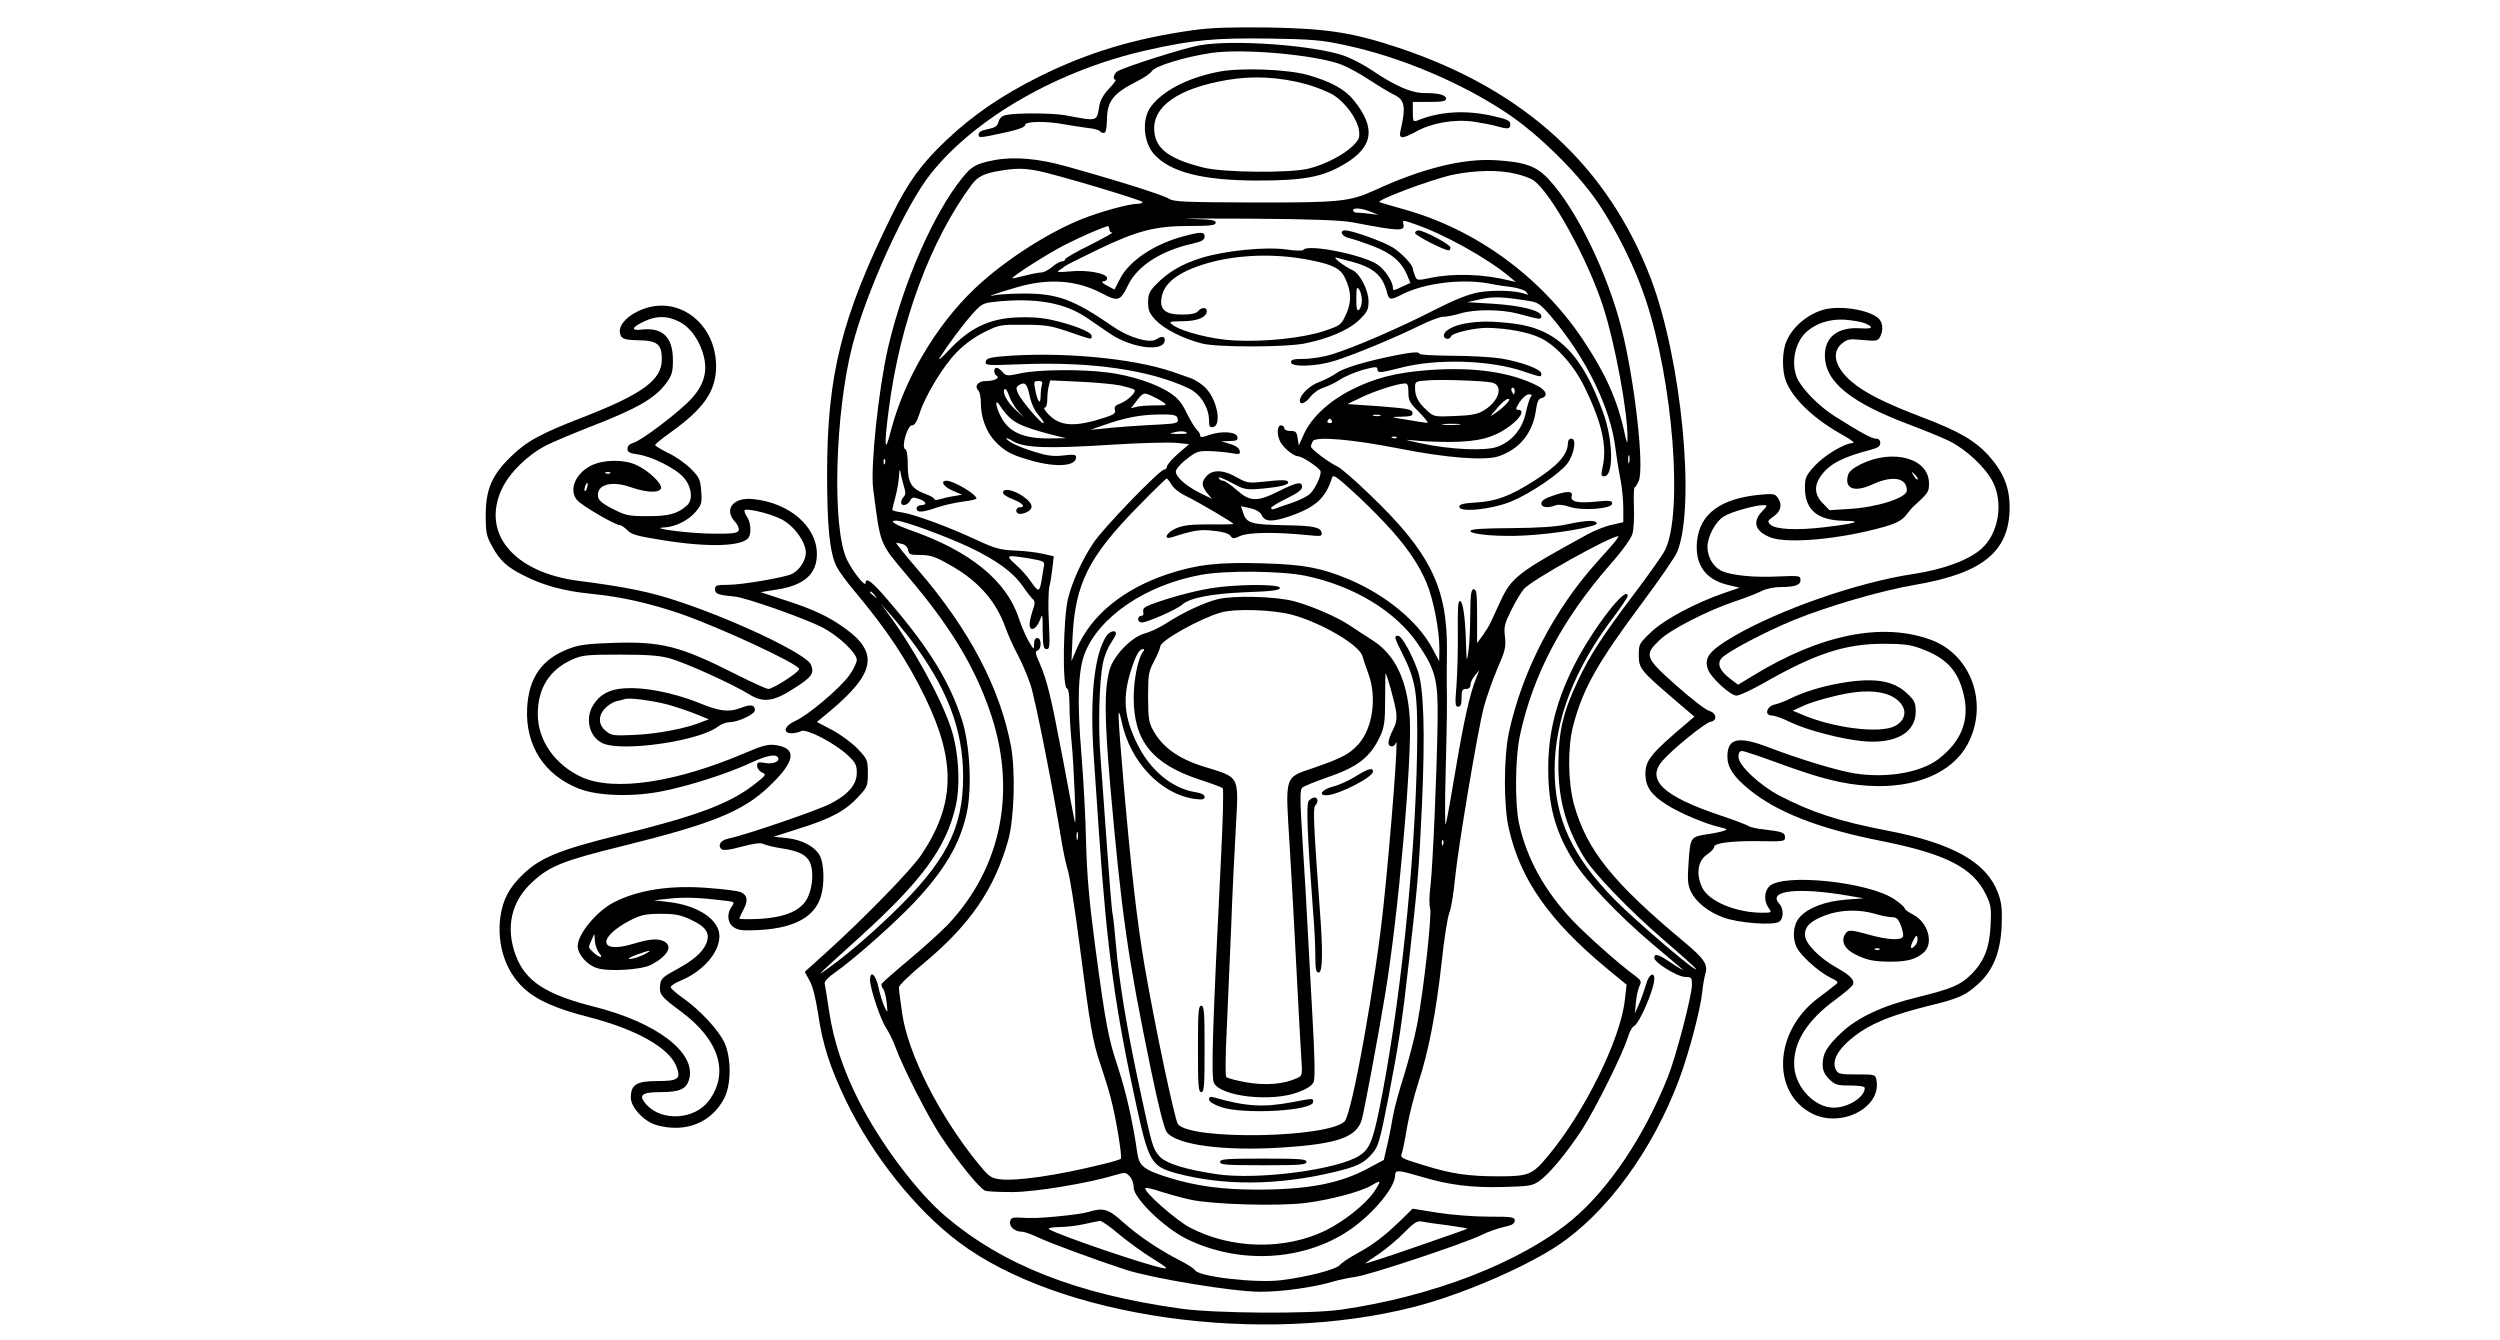 <?xml version="1.0" encoding="UTF-8" standalone="yes"?>
<svg version="1.0" xmlns="http://www.w3.org/2000/svg" width="100%" height="100mm" viewBox="0 0 705 605" preserveAspectRatio="xMidYMid meet">
  <g transform="translate(0,605) scale(0.1,-0.1)" fill="#000000" stroke="none">
    <path d="M3270 5914 c-266 -37 -477 -101 -695 -209 -170 -85 -301 -174 -422
-289 -111 -105 -170 -186 -244 -336 -228 -462 -293 -724 -293 -1170 0 -240 12
-357 43 -418 10 -20 45 -68 78 -107 149 -178 238 -311 323 -486 139 -287 134
-482 -21 -711 -45 -66 -252 -279 -424 -435 l-100 -90 22 -40 c14 -24 28 -80
38 -147 21 -142 54 -244 125 -392 120 -249 314 -493 509 -640 452 -341 1365
-471 2058 -293 208 53 495 176 646 276 223 148 430 431 550 753 43 115 95 312
103 389 3 31 10 69 14 84 14 42 -4 69 -94 144 -325 271 -440 415 -498 620 -28
102 -30 258 -4 358 44 167 109 282 310 552 79 106 151 210 160 233 83 208 19
866 -119 1231 -194 508 -569 853 -1138 1043 -207 69 -323 87 -587 92 -171 2
-264 -1 -340 -12z m685 -68 c246 -52 522 -168 730 -307 142 -94 325 -275 414
-409 85 -128 165 -290 211 -429 125 -372 171 -971 88 -1135 -11 -22 -74 -111
-139 -197 -149 -198 -199 -276 -255 -394 -65 -138 -86 -226 -87 -370 -1 -161
32 -284 114 -422 45 -75 203 -239 366 -380 73 -62 135 -119 140 -125 20 -34
-267 211 -366 311 -192 196 -271 366 -271 586 0 226 90 459 269 693 33 45 61
86 61 91 0 58 -160 -149 -243 -315 -87 -174 -122 -327 -115 -509 6 -145 38
-250 113 -371 59 -94 202 -244 354 -373 161 -135 148 -124 131 -115 -8 4 -34
20 -57 36 -46 31 -63 35 -63 14 0 -21 105 -86 140 -86 28 0 30 -3 30 -35 0
-49 -72 -325 -109 -417 -107 -269 -268 -508 -434 -646 -231 -191 -629 -345
-1042 -404 -138 -20 -570 -17 -725 5 -469 66 -799 196 -1059 416 -131 111
-297 333 -396 530 -69 139 -110 264 -130 397 -9 60 -18 116 -20 124 -2 9 16
29 48 51 86 60 268 222 357 316 137 146 205 262 236 401 25 113 15 309 -21
422 -54 168 -145 319 -320 524 -83 99 -115 124 -115 94 -1 -21 -60 54 -85 107
-67 142 -54 658 25 964 63 245 241 637 355 778 203 254 579 468 977 557 205
46 304 55 548 52 195 -3 241 -7 345 -30z m-2124 -2483 c13 -16 12 -17 -3 -4
-10 7 -18 15 -18 17 0 8 8 3 21 -13z m157 -193 c168 -220 242 -411 242 -625 0
-237 -79 -388 -326 -625 -105 -100 -203 -184 -289 -245 -53 -38 -47 -32 142
139 286 259 395 406 439 595 23 96 14 251 -21 355 -45 136 -170 363 -287 521
l-30 40 36 -40 c20 -22 62 -74 94 -115z"/>
    <path d="M3295 5845 c-71 -13 -323 -93 -367 -116 -18 -10 -25 -39 -10 -39 5 0
-8 -18 -29 -40 -25 -26 -40 -53 -44 -77 -12 -73 -6 -71 -150 -44 -56 11 -224
12 -270 2 -20 -4 -31 -14 -35 -31 -5 -19 -15 -26 -48 -33 -28 -5 -42 -13 -42
-24 0 -17 2 -17 138 13 47 11 72 21 72 30 0 17 96 18 175 3 28 -5 74 -12 103
-16 29 -3 55 -9 58 -14 3 -5 11 -9 19 -9 9 0 13 16 14 55 1 89 26 122 138 179
28 14 58 34 65 45 17 24 149 64 268 82 144 21 468 -8 586 -52 29 -11 86 -42
127 -69 41 -27 91 -57 111 -67 50 -23 56 -54 30 -165 -8 -36 8 -36 69 -3 70
40 174 58 261 46 39 -6 87 -15 106 -21 49 -14 60 -13 60 9 0 16 -14 23 -77 37
-125 29 -244 21 -345 -21 -16 -6 -18 -1 -18 39 l0 46 75 0 c57 0 75 3 75 14 0
17 -31 26 -98 26 -59 0 -132 32 -237 103 -33 23 -88 51 -121 64 -137 49 -506
76 -659 48z"/>
    <path d="M3378 5725 c-139 -28 -248 -86 -300 -156 -42 -56 -35 -159 13 -214
72 -82 220 -120 469 -120 208 0 293 16 389 73 133 78 146 164 44 290 -40 49
-101 83 -205 113 -95 27 -311 35 -410 14z m401 -55 c44 -12 100 -35 124 -50
54 -34 107 -108 114 -159 4 -32 1 -41 -28 -70 -42 -40 -125 -84 -199 -102 -82
-21 -384 -18 -473 4 -156 39 -217 84 -224 164 -10 112 107 194 329 232 116 20
235 14 357 -19z"/>
    <path d="M2370 5327 c-81 -16 -100 -26 -143 -79 -131 -161 -268 -476 -336
-768 -43 -187 -80 -538 -67 -637 34 -260 26 -240 160 -399 187 -221 293 -395
364 -596 127 -358 59 -711 -187 -972 -31 -32 -110 -104 -176 -159 -66 -55
-122 -104 -123 -109 -2 -5 1 -15 7 -22 6 -7 13 -35 16 -62 5 -49 5 -49 -10
-19 -8 17 -20 56 -27 88 -12 58 -38 80 -38 33 0 -38 47 -179 73 -217 12 -19
31 -56 41 -84 36 -98 145 -311 203 -400 79 -119 179 -242 203 -250 11 -4 66
-6 123 -6 101 0 342 40 461 76 47 14 50 14 68 -5 10 -10 18 -33 18 -51 0 -48
139 -183 240 -232 235 -115 523 -100 729 37 107 71 211 195 211 250 0 26 13
25 112 -4 133 -40 233 -52 379 -48 113 3 129 5 160 27 45 32 124 126 194 234
61 94 185 345 206 416 7 23 19 45 26 48 25 10 93 168 93 215 0 35 -26 18 -37
-25 -7 -23 -20 -62 -31 -87 l-20 -45 5 50 c2 28 10 61 16 74 10 20 8 25 -18
45 -72 52 -216 180 -283 250 -127 134 -209 282 -243 441 -19 89 -17 294 4 393
59 275 189 523 408 774 52 58 94 117 100 137 6 20 9 75 7 124 -2 48 0 87 3 87
4 0 12 14 19 30 25 61 -17 441 -76 680 -63 253 -205 546 -331 681 -56 60 -107
78 -243 86 -146 8 -331 -38 -545 -137 -110 -50 -158 -55 -546 -54 -309 1 -359
3 -380 17 -24 16 -233 82 -463 146 -128 36 -236 45 -326 28z m191 -47 c79 -14
479 -134 479 -142 0 -5 -11 -8 -23 -8 -38 0 -170 -36 -254 -70 -156 -63 -352
-190 -482 -314 -174 -166 -317 -409 -377 -640 -28 -111 -32 -75 -9 101 51 390
187 757 374 1010 27 36 57 51 127 62 70 12 104 12 165 1z m2161 -14 c32 -7 68
-20 81 -29 77 -50 246 -355 315 -568 54 -164 114 -488 111 -599 0 -28 -3 -22
-14 29 -32 147 -85 264 -186 416 -191 286 -485 500 -809 590 -52 15 -102 29
-110 32 -23 7 233 103 330 124 103 21 205 23 282 5z m-652 -172 l35 -14 -40 5
c-22 3 -48 5 -57 5 -10 0 -18 5 -18 10 0 14 38 11 80 -6z m-80 -48 c214 -41
236 -41 227 -6 -4 17 -2 17 50 -1 133 -45 330 -155 428 -237 l30 -25 -30 7
c-114 29 -252 33 -353 12 -63 -13 -64 -13 -73 11 -5 13 -9 27 -9 30 0 17 -50
70 -89 95 -43 27 -184 78 -217 78 -28 0 -14 -29 19 -35 17 -4 66 -20 107 -36
83 -31 129 -71 154 -130 l15 -36 -35 -16 c-41 -20 -44 -20 -44 -6 0 28 -37 83
-70 105 -67 45 -317 94 -334 66 -3 -5 -38 -4 -78 2 -97 13 -280 -6 -385 -39
-86 -27 -149 -64 -203 -120 -29 -30 -35 -43 -35 -80 0 -36 6 -50 35 -81 39
-40 125 -84 210 -105 69 -17 367 -17 459 0 107 21 200 60 248 106 38 37 43 47
43 85 0 50 -39 126 -73 141 -35 15 -95 62 -72 56 11 -3 40 -11 65 -17 99 -26
141 -61 161 -132 11 -44 16 -45 70 -17 100 51 269 72 394 49 28 -6 74 -13 102
-16 29 -4 59 -14 65 -22 11 -14 10 -15 -7 -8 -41 15 -145 18 -210 6 -47 -9
-109 -34 -199 -80 -152 -78 -361 -169 -460 -199 -37 -12 -95 -21 -127 -21 -46
0 -59 -3 -59 -15 0 -23 113 -20 196 6 85 26 282 108 386 160 43 21 90 39 105
39 16 0 50 7 77 15 65 20 187 19 261 -1 100 -27 105 -28 105 -11 0 25 -91 48
-220 56 l-115 7 60 13 c57 13 97 12 217 -7 42 -6 53 -14 99 -67 160 -187 273
-418 294 -602 4 -32 13 -90 21 -130 8 -40 14 -101 14 -136 l0 -64 -52 -12
c-29 -6 -80 -26 -113 -45 -313 -171 -340 -193 -390 -301 -18 -38 -37 -81 -44
-95 -6 -14 -23 -40 -36 -59 l-25 -34 0 122 c0 101 -2 121 -15 121 -12 0 -15
-20 -16 -117 0 -65 -4 -140 -9 -168 -7 -47 -7 -45 -10 35 -3 120 -13 193 -27
197 -9 3 -11 -31 -10 -139 1 -79 -2 -187 -6 -240 -7 -86 -6 -98 7 -98 12 0 16
10 16 40 0 33 3 40 20 40 13 0 20 7 20 19 0 10 9 29 20 42 l20 24 -14 -36
c-28 -68 -56 -193 -92 -408 -20 -119 -40 -232 -45 -251 -4 -19 -5 84 -1 230 6
239 7 307 5 405 0 17 0 86 1 155 1 281 -78 439 -350 699 -65 63 -130 119 -144
125 -39 18 -120 79 -120 90 0 6 4 17 9 25 14 22 178 8 391 -34 211 -42 384
-55 446 -35 96 32 156 106 170 211 5 35 11 49 25 52 31 8 22 35 -19 56 -122
62 -289 86 -496 70 -145 -11 -244 -37 -350 -92 -97 -50 -174 -123 -207 -195
l-24 -53 -5 33 c-4 28 -9 33 -32 33 -16 -1 -28 5 -28 12 0 7 -7 13 -15 13 -18
0 -20 -41 -4 -73 16 -30 60 -66 82 -67 17 0 84 -44 99 -64 9 -13 -18 -75 -44
-103 -11 -12 -51 -32 -87 -44 -36 -12 -72 -24 -78 -27 -7 -2 -13 0 -13 5 0 5
32 24 70 43 48 23 70 39 70 52 0 26 -22 22 -103 -18 -99 -50 -131 -50 -192 4
-26 23 -54 42 -61 42 -7 0 -16 4 -19 10 -7 12 13 4 74 -28 36 -20 53 -23 105
-19 94 8 137 18 133 31 -4 11 -24 11 -129 0 -49 -5 -62 -2 -102 21 -58 34
-109 37 -136 7 -25 -27 -25 -43 1 -77 l22 -27 -54 27 c-64 32 -109 72 -109 97
0 9 21 35 48 55 43 34 53 38 102 37 30 -1 75 -5 99 -9 39 -7 43 -6 39 11 -2
11 -18 23 -43 30 l-40 12 38 1 c31 1 38 4 35 19 -4 23 -71 28 -126 9 -33 -12
-42 -12 -42 -2 0 7 -7 18 -15 25 -8 7 -28 40 -45 74 -22 46 -40 69 -77 93 -63
42 -177 79 -283 92 -118 15 -313 13 -390 -4 -61 -13 -66 -13 -82 6 -9 10 -21
19 -27 19 -14 0 -14 -27 0 -36 17 -10 -10 -24 -49 -24 -35 0 -53 -23 -33 -43
6 -6 11 -32 11 -57 0 -65 25 -132 66 -174 44 -45 73 -60 165 -86 113 -31 199
-24 199 16 0 12 -10 14 -58 8 -44 -5 -73 -1 -125 15 -72 22 -122 45 -132 61
-3 5 11 0 31 -12 51 -30 155 -34 449 -15 127 8 256 11 288 8 l57 -6 -50 -43
c-27 -24 -50 -50 -50 -58 0 -7 -6 -14 -13 -14 -20 0 -278 -267 -320 -332 -51
-78 -93 -169 -113 -248 -22 -83 -27 -401 -6 -407 8 -3 12 -29 12 -81 0 -42 5
-117 10 -167 10 -100 22 -394 14 -355 -3 14 -28 144 -55 290 -54 283 -69 345
-104 427 -19 42 -21 53 -9 57 19 7 18 56 -1 56 -10 0 -15 -10 -15 -27 0 -27
-1 -27 -24 12 -13 22 -33 69 -45 105 -55 168 -219 302 -484 395 -78 28 -104
45 -69 45 33 0 221 -69 332 -121 123 -59 194 -111 240 -176 18 -27 39 -53 45
-58 10 -9 10 -19 -1 -50 -7 -22 -14 -50 -14 -63 0 -36 31 -23 46 18 12 33 13
31 13 -47 1 -70 4 -83 18 -83 14 0 15 13 10 123 -4 68 -2 139 2 158 5 19 11
57 14 86 l6 52 -52 12 c-29 6 -86 13 -127 14 -64 3 -88 10 -170 48 -126 59
-282 116 -336 124 -24 3 -44 8 -44 12 0 3 7 31 15 61 8 30 15 73 16 95 1 25 3
30 6 15 2 -14 9 -42 15 -63 9 -29 9 -40 0 -49 -7 -7 -12 -18 -12 -25 0 -20 28
-15 40 6 9 17 14 18 40 9 34 -11 40 -28 10 -28 -11 0 -20 -7 -20 -15 0 -20 26
-19 94 5 31 10 83 22 116 26 33 4 60 10 60 14 0 19 -103 80 -135 80 -30 0 -14
-27 28 -45 l42 -18 -40 -7 c-22 -3 -50 -10 -62 -14 -13 -4 -23 -3 -23 1 0 5
-17 15 -37 22 -66 24 -83 50 -83 130 0 43 -4 71 -11 73 -20 7 9 108 30 108 12
0 22 16 34 53 26 82 107 215 168 277 35 36 82 70 125 91 66 33 73 34 179 33
97 0 121 -4 203 -32 108 -37 102 -36 102 -18 0 18 -88 52 -185 73 -46 10 -100
13 -158 10 -121 -6 -208 -49 -298 -144 -35 -38 -55 -54 -45 -38 36 57 105 150
148 198 40 45 47 49 103 55 181 19 314 -4 414 -73 28 -19 73 -50 101 -69 100
-69 250 -87 250 -31 0 18 -14 19 -39 3 -30 -19 -124 9 -193 57 -179 123 -250
150 -403 150 -55 0 -113 -4 -130 -7 -54 -13 5 9 100 36 142 41 269 32 383 -29
70 -37 82 -34 115 35 42 89 148 158 295 191 40 9 52 17 52 31 0 22 -15 23 -93
2 -132 -34 -249 -112 -289 -193 l-25 -48 -34 18 c-21 11 -27 18 -16 19 9 0 17
6 17 14 0 22 -89 39 -167 31 -56 -5 -64 -4 -48 6 11 7 22 15 25 18 3 3 68 36
145 73 180 87 262 108 417 108 97 0 118 3 118 15 0 12 -22 15 -117 17 -65 2
58 2 272 1 285 -2 410 -7 465 -17z m-1100 -31 c0 -8 6 -15 13 -15 6 0 -39 -25
-100 -56 -62 -30 -113 -60 -113 -65 0 -5 -6 -9 -14 -9 -8 0 -28 -11 -44 -25
-17 -14 -38 -25 -49 -25 -10 0 -43 -6 -73 -14 -30 -8 -56 -13 -58 -12 -5 6
166 115 238 151 72 37 177 82 193 84 4 1 7 -6 7 -14z m915 -141 c96 -19 130
-38 149 -79 29 -60 30 -108 5 -163 -23 -50 -25 -51 -102 -77 -96 -31 -264 -49
-402 -42 -102 5 -239 40 -280 71 -18 14 -15 15 45 16 68 0 110 18 110 46 0 18
-24 18 -40 -1 -8 -10 -31 -15 -71 -15 -77 0 -103 22 -93 78 12 66 75 114 200
152 142 42 318 48 479 14z m225 -180 c0 -17 -6 -36 -12 -42 -10 -8 -13 3 -13
49 0 50 2 57 13 42 6 -9 12 -31 12 -49z m588 -371 c52 -13 32 -83 -36 -125
-30 -18 -55 -23 -132 -26 -93 -4 -96 -3 -126 25 -39 35 -54 63 -54 102 0 29 1
30 58 34 65 5 256 -2 290 -10z m-2032 -9 c-3 -9 -6 -32 -6 -52 -1 -44 -14 -27
-25 31 -7 34 -5 37 15 37 16 0 20 -4 16 -16z m354 -4 c30 -7 58 -15 63 -19 11
-10 -31 -51 -65 -63 -21 -8 -27 -15 -23 -28 5 -15 -4 -21 -42 -34 -138 -45
-205 -42 -258 14 -16 16 -23 30 -17 30 7 0 12 15 12 38 0 20 3 48 7 61 l6 24
131 -6 c72 -3 156 -11 186 -17z m-410 -46 c8 -36 22 -67 42 -90 16 -19 26 -34
20 -34 -13 0 -98 100 -114 134 -10 23 -9 29 3 37 28 17 38 8 49 -47z m1710 15
c0 -37 6 -48 49 -90 26 -27 43 -49 37 -48 -6 0 -47 6 -91 14 -79 12 -79 13
-27 14 45 1 53 4 50 19 -3 15 -23 18 -148 28 l-145 10 60 29 c60 29 164 63
198 64 13 1 17 -7 17 -40z m-1762 -84 l27 -30 -33 30 c-40 35 -66 81 -56 97 5
7 13 -4 21 -27 7 -22 26 -53 41 -70z m2242 90 c0 -8 -2 -15 -4 -15 -2 0 -6 7
-10 15 -3 8 -1 15 4 15 6 0 10 -7 10 -15z m-1588 -50 c21 -14 19 -15 -37 -15
-33 0 -71 -3 -84 -7 l-24 -6 28 36 c28 35 30 35 62 22 18 -8 43 -21 55 -30z
m1660 23 c-5 -7 -15 -39 -22 -71 -15 -72 -61 -128 -126 -153 -55 -21 -212 -14
-349 15 -73 16 -79 18 -30 13 33 -4 107 -7 165 -7 127 1 196 19 268 72 50 37
68 73 37 73 -12 0 -11 7 7 35 13 19 31 35 42 35 13 0 16 -3 8 -12z m-108 -29
c-10 -12 -32 -31 -49 -42 -30 -21 -30 -21 5 20 19 23 41 42 49 42 10 1 9 -5
-5 -20z m-2236 -71 c30 -25 83 -45 197 -74 l50 -12 -76 -1 c-117 -1 -183 28
-219 99 -26 51 -27 87 -1 45 10 -17 32 -43 49 -57z m749 7 c8 -24 0 -27 -74
-31 -89 -4 -216 -13 -273 -20 l-45 -4 60 21 c97 34 165 47 248 48 61 1 79 -2
84 -14z m916 8 c-7 -2 -21 -2 -30 0 -10 3 -4 5 12 5 17 0 24 -2 18 -5z m-218
-23 c3 -5 -1 -10 -10 -10 -9 0 -13 5 -10 10 3 6 8 10 10 10 2 0 7 -4 10 -10z
m572 -17 c-20 -2 -52 -2 -70 0 -17 2 0 4 38 4 39 0 53 -2 32 -4z m-1227 -39
c0 -2 -19 -3 -42 -3 -39 1 -41 2 -13 8 28 7 55 4 55 -5z m947 -20 c-3 -3 -12
-4 -19 -1 -8 3 -5 6 6 6 11 1 17 -2 13 -5z m1050 -111 c-3 -10 -5 -4 -5 12 0
17 2 24 5 18 2 -7 2 -21 0 -30z m-3360 -5 c-3 -8 -6 -5 -6 6 -1 11 2 17 5 13
3 -3 4 -12 1 -19z m2258 -270 c92 -98 150 -181 187 -269 31 -74 58 -214 58
-298 l-1 -56 -32 60 c-64 120 -210 240 -376 310 -125 52 -204 67 -388 72 -199
6 -297 -5 -428 -48 -203 -68 -347 -186 -412 -337 l-24 -57 5 110 c12 240 72
361 295 588 68 70 127 127 130 127 3 0 13 -13 22 -28 9 -16 37 -38 65 -51 50
-24 214 -120 214 -126 0 -2 -48 -3 -107 -2 -83 0 -118 -4 -150 -17 -45 -19
-63 -54 -20 -41 101 32 126 36 187 29 42 -4 68 -12 76 -22 11 -15 15 -15 46
-1 35 16 157 18 297 4 68 -7 73 -6 69 11 -4 24 -38 31 -163 33 -152 3 -174 9
-189 51 l-12 35 42 -9 c29 -7 46 -18 53 -33 13 -29 48 -30 126 -3 116 40 162
82 190 173 4 16 18 8 85 -53 44 -39 114 -108 155 -152z m1043 -76 c-7 -10 -44
-52 -82 -94 -196 -216 -341 -494 -402 -773 -24 -113 -25 -334 0 -438 52 -228
183 -414 441 -628 l90 -74 -8 -69 c-19 -176 -182 -507 -346 -703 -71 -86 -87
-93 -223 -93 -139 0 -214 11 -345 52 -98 30 -101 32 -92 54 4 13 15 65 23 116
9 51 31 140 50 198 46 139 80 312 106 545 11 105 27 206 35 225 8 19 19 87 25
150 14 144 104 679 131 780 11 41 38 118 60 170 36 82 40 100 35 145 -6 44 -2
59 28 120 19 39 45 82 58 97 34 39 384 235 426 238 2 0 -3 -8 -10 -18z m-3221
-18 c12 -3 23 -15 25 -28 3 -18 10 -21 48 -21 56 0 76 -8 154 -53 118 -69 195
-158 236 -272 13 -36 38 -92 56 -125 18 -33 44 -94 58 -135 22 -67 102 -471
140 -705 8 -49 21 -110 29 -135 8 -25 32 -173 52 -330 49 -378 60 -445 96
-548 16 -48 37 -114 45 -147 24 -89 53 -269 46 -276 -4 -3 -38 -14 -77 -23
-213 -53 -397 -79 -471 -69 -39 5 -49 13 -98 73 -175 216 -315 494 -341 675
-8 55 -15 108 -15 117 0 10 50 59 115 112 207 173 316 333 378 551 28 101 34
313 13 427 -50 264 -189 528 -420 796 -58 67 -102 122 -98 122 4 0 17 -3 29
-6z m573 -65 c63 -11 69 -14 65 -33 -2 -12 -7 -39 -10 -61 -10 -59 -14 -60
-47 -13 -16 24 -48 60 -71 80 -48 43 -44 44 63 27z m1245 -78 c217 -45 408
-160 508 -308 79 -115 91 -163 89 -338 -3 -237 -22 -662 -32 -751 -6 -45 -7
-91 -2 -103 9 -26 -28 -364 -58 -523 -11 -58 -38 -162 -59 -230 -22 -68 -45
-152 -51 -188 -6 -36 -17 -95 -26 -131 l-15 -65 -69 -37 c-127 -69 -271 -97
-501 -97 -162 0 -279 16 -407 56 -107 34 -128 51 -136 111 -19 134 -50 272
-85 379 -46 137 -58 201 -106 561 -26 198 -36 311 -40 460 -2 109 -12 288 -21
398 -20 241 -15 378 15 455 64 166 277 310 524 355 113 21 364 18 472 -4z
m-1028 -1188 c-3 -10 -5 -4 -5 12 0 17 2 24 5 18 2 -7 2 -21 0 -30z m1650 -25
c-3 -8 -6 -5 -6 6 -1 11 2 17 5 13 3 -3 4 -12 1 -19z m-312 -1568 c-39 -57
-138 -135 -220 -175 -184 -89 -424 -84 -610 13 -66 35 -214 166 -202 179 3 3
34 -4 69 -16 35 -11 95 -28 133 -36 98 -22 397 -31 522 -15 111 14 254 52 298
80 16 10 31 17 34 15 2 -3 -9 -23 -24 -45z"/>
    <path d="M4270 4998 c1 -11 132 -79 153 -78 4 0 7 6 7 13 0 13 -120 77 -145
77 -8 0 -15 -6 -15 -12z"/>
    <path d="M4497 4590 c-55 -10 -97 -33 -97 -55 0 -17 27 -20 32 -4 5 16 104 39
163 39 87 -1 188 -19 242 -46 72 -35 151 -124 200 -225 78 -161 101 -267 79
-361 -7 -32 -6 -38 8 -38 43 0 41 160 -4 285 -96 269 -211 382 -410 405 -97
11 -145 11 -213 0z"/>
    <path d="M4177 4445 c-132 -27 -230 -56 -261 -79 -17 -12 -52 -31 -78 -40 -44
-16 -88 -59 -88 -85 0 -21 26 -11 48 18 12 16 38 35 59 41 21 7 54 23 74 36
20 14 66 33 102 44 56 15 67 16 67 4 0 -19 12 -18 106 6 160 42 402 35 552
-16 85 -28 82 -28 82 -10 0 19 -91 53 -183 68 -39 6 -138 12 -219 12 -82 1
-148 4 -148 9 0 10 -33 8 -113 -8z"/>
    <path d="M2400 4441 c-52 -5 -66 -10 -68 -24 -3 -17 6 -17 165 -11 314 12 577
-26 753 -110 51 -24 90 -86 90 -144 0 -26 4 -33 18 -30 39 7 21 116 -29 172
-16 19 -49 41 -72 49 -23 8 -58 20 -77 27 -183 64 -515 94 -780 71z"/>
    <path d="M4960 4050 c0 -52 -46 -103 -155 -172 -106 -67 -169 -91 -257 -96
-61 -4 -78 -8 -78 -20 0 -27 151 -11 236 25 86 36 217 125 251 170 31 41 44
113 19 113 -9 0 -16 -8 -16 -20z"/>
    <path d="M2410 3826 c0 -7 20 -21 45 -30 44 -17 60 -36 30 -36 -8 0 -15 -7
-15 -15 0 -17 23 -20 51 -5 25 14 24 32 -3 56 -44 39 -108 56 -108 30z"/>
    <path d="M4888 3811 c-33 -11 -48 -22 -48 -33 0 -19 29 -23 65 -9 12 5 37 2
63 -7 57 -19 192 -9 192 15 0 13 -11 15 -69 9 -87 -9 -121 -1 -114 25 7 24
-21 24 -89 0z"/>
    <path d="M4955 3683 c-48 -11 -128 -16 -252 -17 -132 -1 -183 -4 -183 -13 0
-16 132 -27 249 -20 136 7 321 39 321 54 0 17 -46 15 -135 -4z"/>
    <path d="M3345 3394 c-82 -14 -187 -43 -263 -71 -34 -13 -42 -20 -39 -35 3
-11 0 -18 -9 -18 -8 0 -14 -7 -14 -15 0 -8 7 -15 16 -15 25 0 159 59 182 80
33 31 135 51 295 57 115 4 147 9 147 19 0 19 -205 17 -315 -2z"/>
    <path d="M3378 3345 c-62 -16 -153 -58 -235 -111 -28 -18 -71 -38 -95 -44 -60
-17 -141 -102 -158 -167 -23 -91 -22 -213 4 -518 51 -578 78 -769 181 -1270
35 -170 62 -279 74 -295 42 -58 255 -87 520 -70 253 16 339 47 361 128 13 49
73 370 104 557 60 354 124 1081 112 1256 -11 169 -67 285 -167 348 -31 20 -78
50 -104 68 -55 37 -167 86 -251 109 -83 22 -274 27 -346 9z m337 -70 c135 -37
306 -138 318 -188 3 -12 15 -47 26 -77 40 -108 20 -248 -45 -320 -40 -44 -75
-62 -198 -105 -138 -47 -132 -28 -112 -352 9 -147 23 -401 31 -563 8 -162 18
-336 21 -385 6 -90 6 -91 -19 -102 -59 -27 -140 -34 -227 -19 -45 8 -87 19
-92 24 -5 5 -4 95 2 213 5 112 14 321 20 464 5 143 15 345 21 448 13 241 21
225 -146 277 -113 35 -187 88 -228 165 -19 34 -22 56 -22 150 0 101 2 114 28
162 15 29 27 58 27 65 0 26 181 127 273 153 65 19 236 13 322 -10z m-673 -167
c-22 -28 -42 -125 -42 -209 0 -194 85 -299 300 -369 52 -17 98 -34 102 -38 4
-4 1 -138 -7 -297 -39 -776 -46 -1005 -33 -1033 30 -62 261 -88 381 -42 38 14
62 30 69 45 7 17 6 106 -6 312 -9 158 -19 340 -22 403 -3 63 -12 225 -21 359
-13 205 -13 245 -2 256 8 6 56 26 108 44 144 49 200 93 245 191 17 38 21 65
21 163 0 64 1 117 2 117 5 0 42 -132 47 -170 5 -34 2 -55 -14 -85 -11 -21 -20
-47 -20 -57 0 -23 27 -23 34 0 12 41 -21 -395 -55 -723 -36 -353 -144 -955
-177 -987 -75 -75 -692 -86 -752 -13 -14 16 -105 448 -150 710 -35 205 -61
432 -95 823 -28 329 -30 376 -9 283 38 -180 176 -325 327 -347 38 -5 47 -3 47
9 0 9 -14 17 -41 21 -106 17 -205 99 -263 218 -61 124 -68 212 -25 342 20 61
35 86 51 86 7 0 7 -4 0 -12z"/>
    <path d="M4001 2545 c-30 -19 -77 -40 -103 -46 -47 -12 -67 -39 -29 -39 51 0
211 81 211 107 0 20 -20 14 -79 -22z"/>
    <path d="M3790 2435 c-12 -14 -6 -161 20 -503 6 -68 10 -157 10 -198 0 -59 3
-74 15 -74 18 0 20 90 5 286 -27 367 -31 457 -21 467 15 15 14 37 -3 37 -7 0
-19 -7 -26 -15z"/>
    <path d="M3290 1315 c0 -167 2 -195 15 -195 13 0 15 28 15 195 0 167 -2 195
-15 195 -13 0 -15 -28 -15 -195z"/>
    <path d="M3340 1087 c0 -10 20 -22 53 -34 100 -35 417 -18 417 23 0 17 2 17
-93 -1 -131 -25 -209 -20 -354 21 -17 5 -23 2 -23 -9z"/>
    <path d="M2876 3178 c-54 -83 -74 -276 -57 -532 6 -83 17 -248 25 -366 36
-521 73 -786 168 -1220 55 -253 68 -276 180 -306 211 -57 456 -56 712 5 104
25 134 39 173 84 27 31 34 54 72 248 49 254 63 345 96 641 37 324 43 395 56
679 15 333 9 533 -19 612 -29 80 -72 157 -89 157 -19 0 -17 -7 22 -85 55 -110
65 -167 65 -355 -1 -471 -65 -1137 -156 -1619 -41 -215 -55 -255 -104 -287
-98 -64 -456 -111 -641 -85 -144 21 -236 49 -264 83 -29 34 -32 43 -89 310
-56 260 -92 477 -106 641 -6 70 -13 133 -15 140 -3 6 -14 140 -25 297 -11 157
-25 344 -30 415 -11 137 -6 334 11 422 6 29 21 68 35 88 13 20 24 40 24 45 0
19 -30 10 -44 -12z"/>
    <path d="M3390 805 c0 -13 28 -15 195 -15 167 0 195 2 195 15 0 13 -28 15
-195 15 -167 0 -195 -2 -195 -15z"/>
    <path d="M2795 579 c-16 -5 -75 -14 -130 -19 -94 -9 -117 -10 -190 -6 -22 1
-30 -4 -33 -18 -5 -23 22 -46 53 -46 12 0 45 -12 74 -26 56 -26 244 -96 396
-146 122 -39 483 -99 605 -99 97 -1 249 21 330 46 25 7 70 17 100 21 61 7 498
153 572 190 26 13 70 29 98 35 37 8 50 15 50 29 0 16 -11 18 -119 18 -66 0
-169 8 -231 18 l-111 18 -57 -56 c-73 -70 -122 -107 -197 -148 -33 -18 -67
-41 -75 -51 -18 -20 -150 -54 -265 -68 -115 -14 -371 16 -388 45 -5 8 -36 28
-70 45 -92 47 -184 109 -255 172 -66 60 -89 67 -157 46z m138 -100 c40 -33
108 -83 152 -110 67 -42 74 -48 45 -43 -81 16 -459 145 -510 174 -10 6 4 10
45 11 33 0 85 7 115 14 30 7 61 13 68 14 7 0 46 -26 85 -60z m1485 40 c50 -7
91 -14 89 -15 -2 -2 -109 -40 -238 -84 -129 -45 -229 -77 -224 -73 6 5 35 25
65 45 30 21 80 62 110 93 45 46 60 55 80 51 14 -3 67 -11 118 -17z"/>
    <path d="M789 4656 c-81 -29 -127 -85 -102 -125 8 -12 27 -16 77 -17 86 -1
106 -18 106 -86 0 -93 -87 -157 -360 -263 -189 -73 -252 -108 -322 -177 -85
-82 -113 -148 -113 -263 0 -81 3 -95 30 -143 34 -63 67 -93 144 -131 86 -44
180 -69 298 -81 141 -14 259 -41 403 -89 182 -63 540 -229 540 -251 0 -14
-118 -90 -139 -90 -9 0 -77 31 -152 69 -248 125 -330 146 -549 139 -117 -4
-156 -9 -201 -27 -121 -46 -180 -131 -187 -267 -9 -170 78 -304 236 -365 86
-33 247 -37 377 -10 124 25 290 79 391 125 76 36 118 44 128 27 11 -18 -22
-32 -58 -25 -31 5 -36 4 -36 -13 0 -11 10 -24 22 -30 21 -9 19 -12 -32 -52
-112 -88 -259 -144 -615 -231 -270 -67 -355 -102 -434 -179 -61 -59 -89 -113
-100 -191 -16 -124 23 -244 105 -320 61 -56 144 -93 301 -133 208 -54 355
-137 388 -219 23 -58 11 -68 -86 -68 -93 0 -119 -16 -119 -75 0 -44 61 -109
117 -124 129 -36 246 10 304 120 33 61 33 183 2 252 -27 57 -108 145 -185 200
-32 22 -58 45 -58 51 0 6 20 19 44 29 102 42 176 127 176 201 0 74 -95 138
-227 154 l-68 8 73 8 c68 7 136 4 250 -10 41 -5 42 -6 27 -27 -23 -33 -19 -74
10 -93 21 -14 43 -16 118 -12 158 9 250 61 276 155 16 55 13 140 -4 177 -21
43 -81 76 -153 83 l-57 6 115 37 c142 44 207 79 265 141 43 46 45 51 45 109 0
58 -2 63 -45 109 -26 27 -77 65 -115 85 l-70 37 58 48 c206 172 223 265 67
376 -74 53 -144 86 -279 129 l-100 33 75 12 c122 19 179 70 179 160 0 124
-123 231 -287 248 -91 10 -135 -47 -82 -103 12 -13 19 -30 16 -38 -5 -13 -26
-16 -114 -15 -104 0 -299 25 -223 28 50 2 111 32 144 72 25 30 28 39 24 91 -4
53 -8 63 -47 102 -23 23 -69 56 -102 71 -32 16 -59 32 -59 36 0 4 29 28 64 53
156 111 210 189 211 301 1 189 -162 320 -326 261z m157 -57 c52 -24 97 -88
114 -160 16 -67 0 -125 -53 -185 -49 -56 -229 -194 -266 -203 -17 -5 -26 -14
-26 -27 0 -15 9 -20 45 -25 62 -8 173 -63 209 -105 36 -41 43 -101 14 -126
-43 -38 -81 -48 -177 -48 -87 0 -99 3 -158 33 -46 23 -64 39 -66 55 -8 55 61
74 150 42 69 -24 126 -26 134 -5 8 20 -57 82 -111 106 -56 26 -147 25 -203 -2
-72 -35 -104 -112 -64 -157 20 -24 171 -112 191 -112 7 0 23 -11 35 -23 18
-20 45 -27 158 -45 208 -34 363 -29 390 12 13 19 9 71 -8 94 -9 13 -13 26 -10
29 10 10 115 -15 164 -40 57 -28 112 -103 112 -152 0 -34 -28 -78 -61 -95 -29
-16 -227 -50 -291 -50 -51 0 -58 -2 -58 -20 0 -21 14 -26 90 -33 54 -6 323
-101 400 -142 72 -39 150 -114 150 -144 0 -13 -16 -45 -35 -71 -44 -60 -186
-179 -242 -204 -50 -22 -60 -56 -17 -56 14 0 33 4 43 10 23 12 149 -53 209
-108 36 -34 42 -45 42 -80 0 -53 -37 -97 -117 -139 -54 -29 -387 -143 -461
-158 -36 -7 -51 -30 -34 -47 8 -8 33 -6 92 10 57 15 87 19 99 12 10 -5 46 -14
79 -19 78 -12 113 -29 129 -61 19 -37 15 -109 -7 -158 -27 -61 -99 -93 -221
-100 -49 -2 -89 -2 -89 2 0 3 9 22 20 43 21 39 15 65 -17 77 -10 4 -71 12
-136 17 -174 15 -323 -7 -435 -65 -77 -40 -162 -143 -162 -197 0 -36 42 -85
87 -99 51 -17 199 -8 243 14 75 39 101 84 61 106 -29 15 -65 12 -142 -11 -155
-47 -161 30 -9 108 47 23 67 28 135 28 66 0 90 -5 137 -27 68 -32 87 -61 69
-106 -18 -42 -56 -75 -136 -119 -63 -34 -70 -42 -73 -71 -4 -41 4 -51 93 -117
174 -128 221 -278 127 -404 -64 -85 -210 -95 -281 -18 -39 43 -23 57 61 57 90
0 120 14 132 61 29 119 -148 253 -427 324 -220 55 -313 116 -356 231 -48 127
-21 246 75 333 78 72 139 96 403 161 407 101 544 156 662 267 123 116 132 176
30 190 -31 4 -59 -3 -133 -35 -315 -135 -594 -176 -740 -110 -121 56 -198 166
-198 284 0 117 52 200 154 246 46 21 66 23 216 23 125 0 180 -4 226 -17 69
-19 284 -116 356 -161 66 -41 112 -35 207 27 78 50 89 65 75 104 -16 47 -334
199 -598 287 -123 42 -240 66 -452 93 -294 38 -441 216 -345 417 35 73 115
151 198 194 34 17 124 55 201 85 216 84 291 128 343 198 25 35 29 50 29 102 0
105 -47 150 -144 138 -49 -6 -41 12 18 39 54 24 100 24 152 -2z m-309 -685
c-3 -3 -12 -4 -19 -1 -8 3 -5 6 6 6 11 1 17 -2 13 -5z m-104 -64 c-3 -12 -8
-19 -11 -16 -5 6 5 36 12 36 2 0 2 -9 -1 -20z m54 -2102 c22 -25 2 -23 -25 2
-26 24 -25 22 -9 57 l12 28 3 -35 c2 -19 11 -43 19 -52z m198 -9 c-22 -10 -49
-18 -60 -18 -11 0 3 9 30 19 65 24 81 24 30 -1z"/>
    <path d="M674 2940 c-52 -8 -89 -32 -114 -73 -39 -63 -16 -147 45 -173 93 -39
436 12 518 76 14 11 38 20 54 20 39 1 113 36 113 54 0 25 -19 28 -65 10 -53
-20 -94 -15 -182 21 -132 53 -277 79 -369 65z m221 -70 c39 -11 96 -30 128
-43 l59 -24 -29 -11 c-69 -29 -197 -54 -298 -59 -103 -5 -112 -4 -137 17 -35
27 -37 68 -4 103 13 14 37 29 53 32 15 4 33 8 38 10 20 6 121 -7 190 -25z"/>
    <path d="M6110 4651 c-72 -22 -138 -79 -164 -143 -19 -43 -20 -129 -3 -175 31
-84 131 -178 267 -252 30 -17 47 -31 37 -31 -38 0 -130 -56 -173 -103 -40 -44
-44 -54 -44 -99 0 -100 57 -147 177 -149 88 -1 54 -12 -90 -29 -124 -15 -221
-10 -243 12 -14 14 -13 18 15 37 34 24 40 55 17 86 -11 16 -22 17 -77 12 -180
-17 -273 -86 -286 -209 -11 -105 37 -174 138 -198 l54 -13 -67 -23 c-127 -43
-271 -119 -331 -176 -55 -52 -57 -55 -57 -106 0 -60 9 -70 169 -207 l82 -70
-28 -24 c-167 -141 -193 -172 -193 -234 0 -57 25 -94 92 -137 61 -40 183 -91
248 -105 29 -7 32 -9 15 -15 -11 -4 -42 -11 -70 -15 -81 -12 -82 -12 -90 -124
-6 -83 -4 -105 10 -135 23 -48 77 -91 145 -117 69 -26 232 -38 255 -19 20 16
19 59 -1 81 -54 59 83 75 311 36 l70 -12 -80 -6 c-94 -7 -174 -38 -210 -81
-29 -34 -33 -93 -11 -137 20 -37 95 -105 147 -132 43 -21 43 -22 22 -38 -11
-9 -46 -36 -78 -60 -194 -149 -207 -422 -24 -517 132 -68 315 26 292 150 -5
26 -6 26 -89 26 -74 0 -85 2 -94 21 -24 45 19 110 115 174 69 45 154 77 305
115 137 33 166 47 225 101 65 60 98 142 103 259 3 79 0 105 -17 151 -52 137
-203 222 -496 279 -220 42 -345 83 -489 158 -90 47 -186 137 -186 175 0 18 5
27 16 27 9 0 83 -25 165 -55 190 -70 292 -95 405 -102 209 -13 377 57 447 185
98 180 21 404 -162 473 -220 82 -500 26 -807 -162 l-66 -40 -35 27 c-48 36
-61 68 -39 93 27 30 197 119 328 173 156 63 393 132 545 158 306 52 427 151
427 350 0 91 -28 159 -96 235 -62 67 -132 108 -300 172 -166 63 -260 111 -317
160 -76 64 -93 134 -43 173 24 20 35 21 94 15 60 -5 68 -4 77 14 16 30 13 66
-7 84 -44 40 -179 60 -252 38z m193 -61 c40 -19 33 -25 -23 -22 -100 7 -160
-38 -160 -122 0 -120 116 -214 390 -316 63 -24 142 -56 174 -72 75 -38 161
-118 194 -183 49 -95 26 -233 -50 -301 -55 -51 -174 -95 -308 -115 -250 -37
-606 -161 -816 -284 -106 -63 -130 -94 -112 -146 13 -38 102 -119 129 -119 13
0 66 25 118 54 236 135 370 179 541 180 94 0 126 -4 174 -22 114 -42 166 -97
192 -205 29 -116 -9 -214 -114 -294 -80 -61 -234 -87 -379 -64 -82 14 -238 61
-386 117 -138 53 -187 42 -187 -41 0 -49 27 -90 96 -147 126 -104 315 -178
598 -234 291 -58 413 -120 472 -240 24 -49 26 -63 22 -142 -5 -102 -30 -164
-89 -222 -48 -47 -86 -63 -239 -101 -161 -39 -273 -92 -346 -161 -65 -62 -84
-93 -84 -143 0 -27 8 -44 29 -66 27 -26 36 -29 95 -29 40 0 66 -4 66 -11 0
-41 -74 -89 -140 -89 -84 0 -170 88 -178 182 -8 108 54 210 189 308 38 28 73
58 76 66 8 20 -13 42 -74 76 -80 45 -143 110 -143 148 0 39 25 63 94 89 67 25
152 27 222 6 27 -8 61 -15 75 -15 22 0 30 -7 42 -37 8 -21 12 -43 10 -50 -7
-19 -68 -16 -151 7 -90 25 -99 25 -113 -1 -16 -31 2 -64 48 -87 53 -27 87 -33
163 -33 74 0 114 12 148 43 44 42 17 135 -49 169 -22 11 -39 24 -39 29 0 5
-20 23 -45 40 -114 79 -505 120 -566 59 -23 -23 -25 -67 -3 -97 15 -22 15 -22
-33 -22 -116 1 -238 52 -267 114 -29 62 -20 122 25 151 16 11 29 25 29 32 0
18 82 28 208 26 104 -2 112 -1 112 17 0 22 -12 26 -95 36 -33 3 -65 11 -71 16
-7 5 -63 26 -125 47 -260 87 -338 161 -261 248 44 51 193 172 216 175 32 5 27
40 -6 49 -15 4 -82 55 -148 114 -142 126 -147 138 -77 205 47 47 217 134 342
176 44 14 97 35 117 45 21 11 58 19 85 19 68 0 93 9 93 32 0 19 -5 20 -97 16
-115 -6 -221 5 -263 27 -35 18 -60 62 -60 106 0 47 36 115 74 138 31 20 141
51 180 51 18 0 17 -3 -7 -28 -46 -48 -32 -91 38 -118 79 -30 320 -7 513 48 55
16 79 29 98 52 13 17 28 35 33 39 69 63 71 66 71 105 0 113 -161 158 -307 87
-36 -18 -55 -34 -59 -51 -16 -61 30 -78 112 -40 90 41 154 30 154 -28 0 -33
-134 -76 -257 -83 l-92 -6 -30 31 c-39 39 -41 82 -6 128 39 52 99 82 223 114
31 8 42 16 42 30 0 13 -7 20 -19 20 -19 0 -64 24 -188 102 -72 46 -148 124
-169 173 -28 68 -9 160 43 207 43 39 105 59 173 55 36 -3 77 -10 93 -17z m236
-704 c-3 -3 -11 5 -18 17 -13 21 -12 21 5 5 10 -10 16 -20 13 -22z m-9 -2101
c-22 -26 -29 -16 -12 18 13 25 17 28 20 14 2 -10 -2 -24 -8 -32z m-163 -21
c-3 -3 -12 -4 -19 -1 -8 3 -5 6 6 6 11 1 17 -2 13 -5z"/>
    <path d="M6183 2965 c-83 -15 -162 -40 -218 -68 -22 -11 -53 -23 -70 -27 -38
-7 -50 -50 -14 -50 12 0 49 -13 83 -30 75 -36 232 -77 330 -86 145 -13 236 39
236 133 0 40 -5 51 -38 82 -64 61 -153 74 -309 46z m235 -56 c73 -36 82 -102
19 -136 -66 -36 -280 -10 -424 53 l-38 16 50 23 c45 20 148 48 215 58 71 11
136 6 178 -14z"/>
  </g>
</svg>